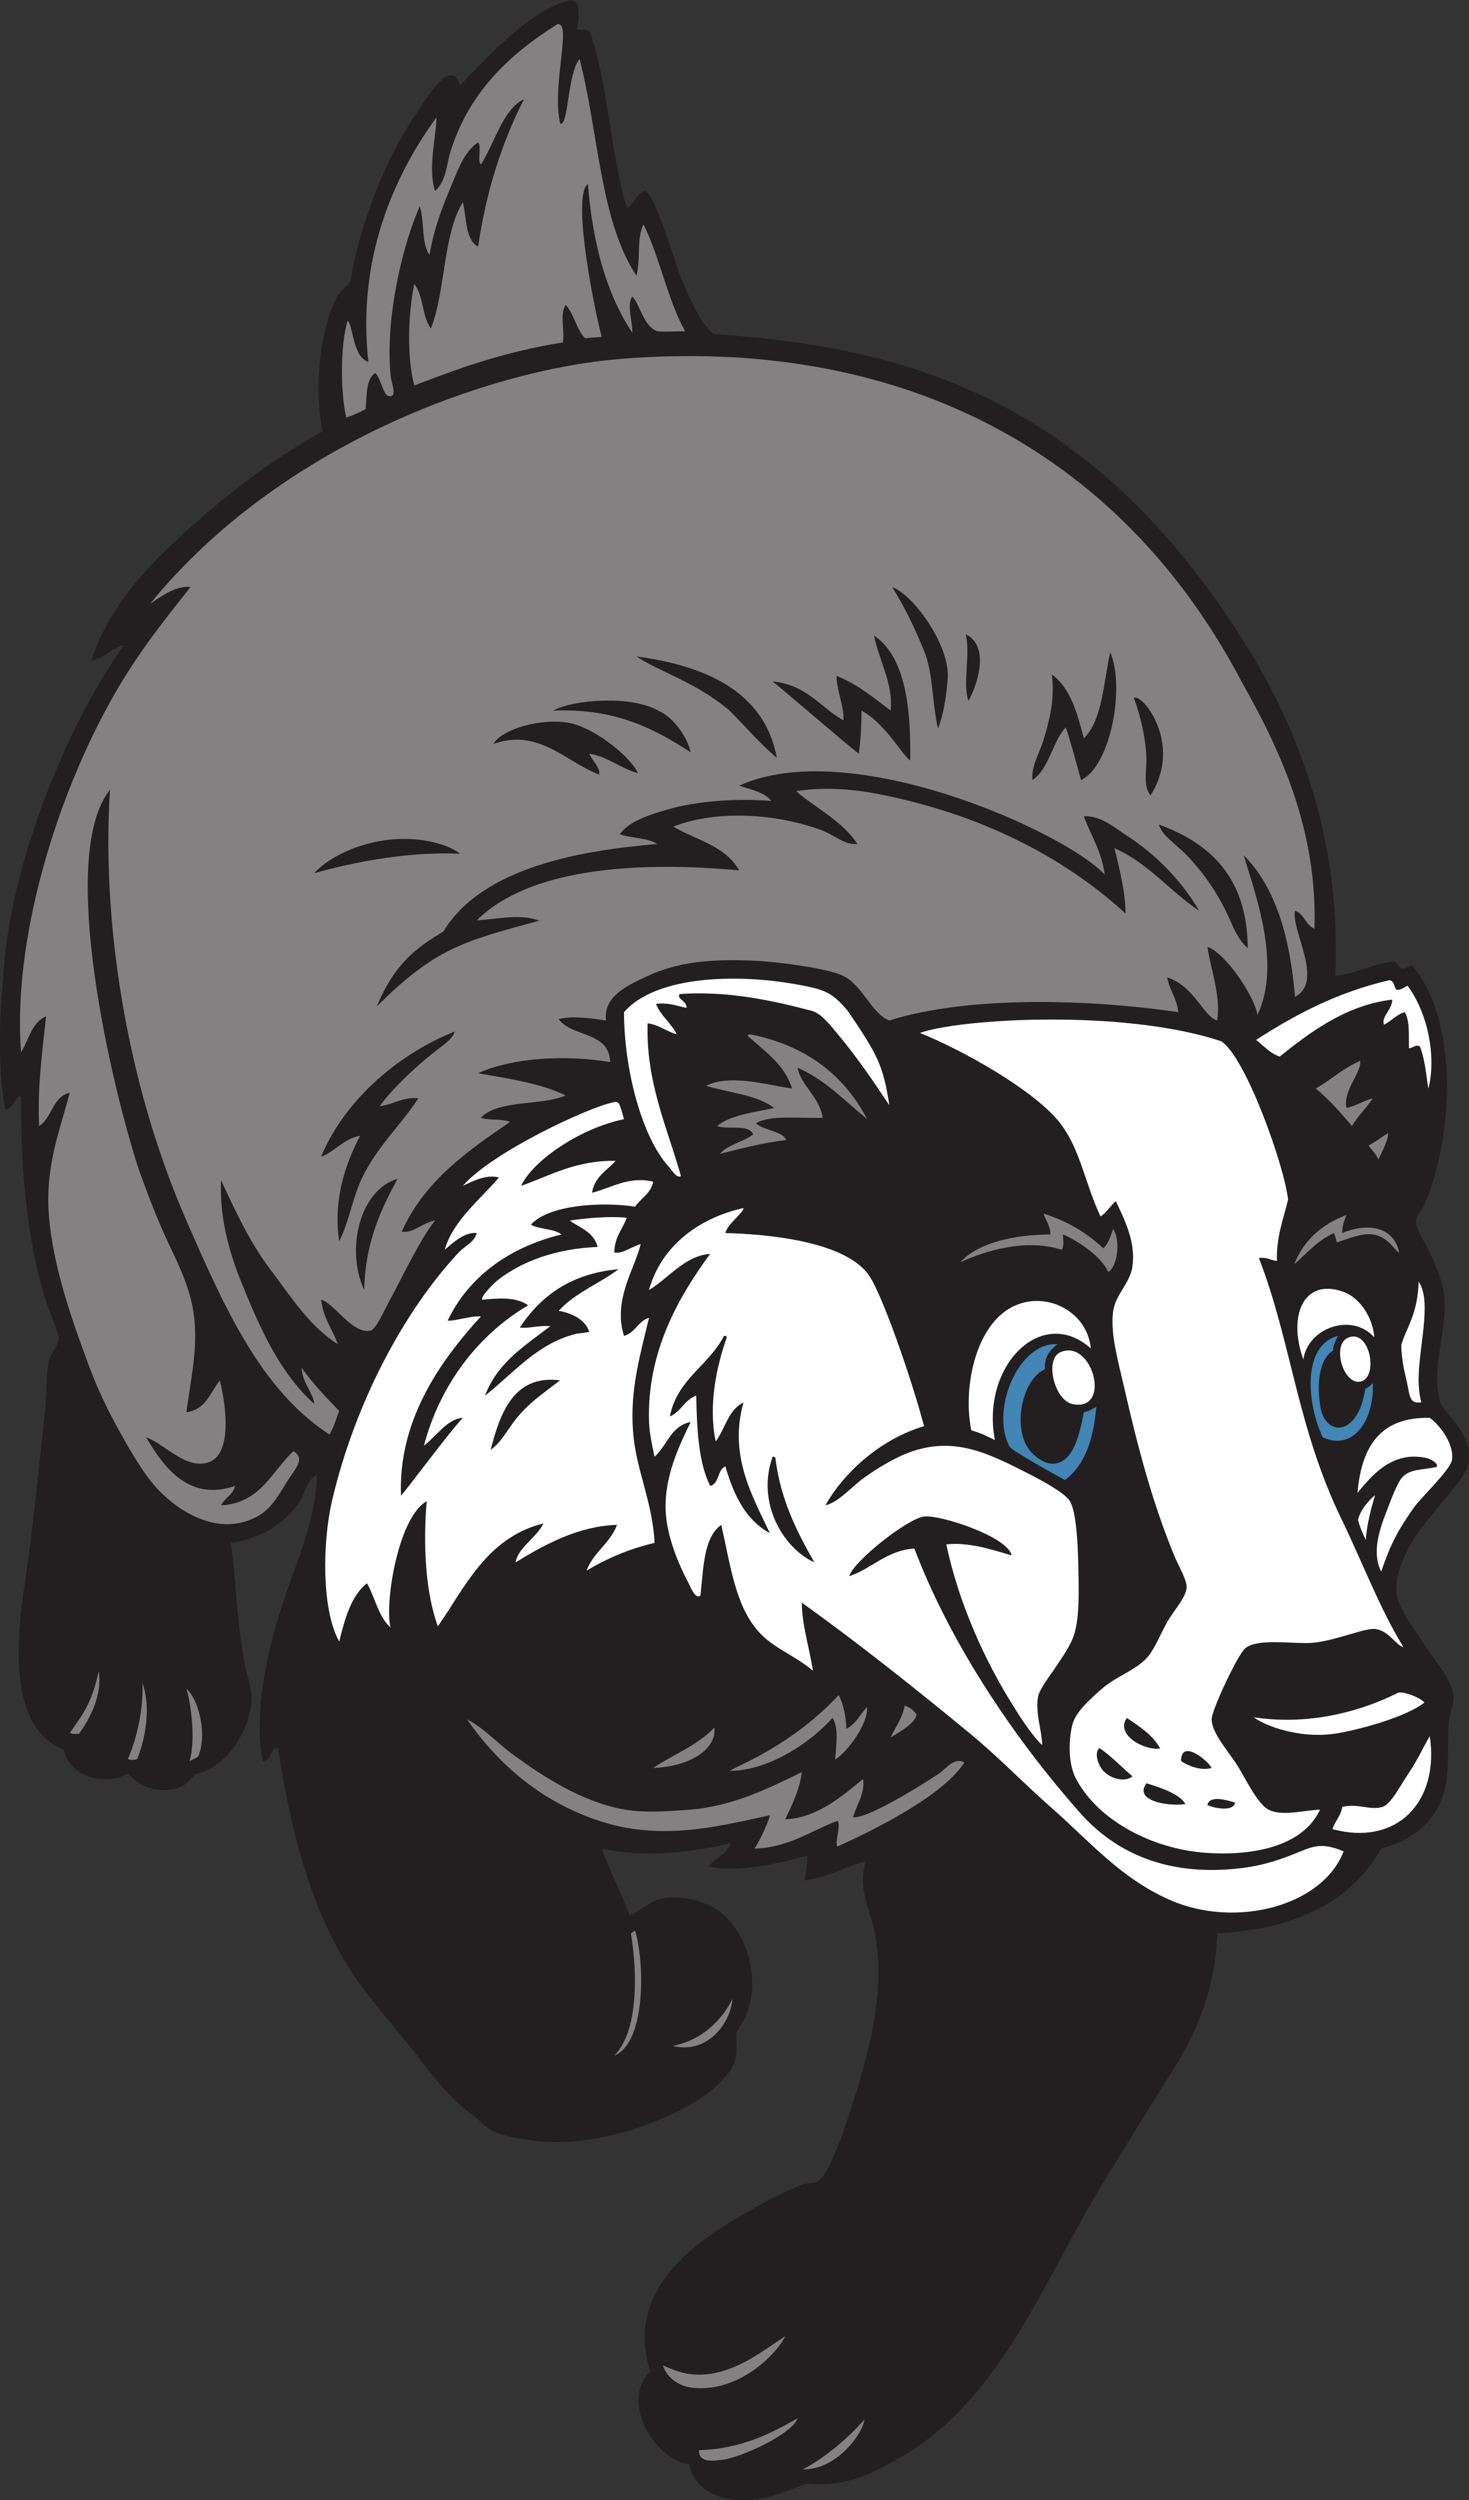 <?xml version="1.0" encoding="UTF-8" standalone="no"?>
<svg
   xmlns:dc="http://purl.org/dc/elements/1.1/"
   xmlns:cc="http://creativecommons.org/ns#"
   xmlns:rdf="http://www.w3.org/1999/02/22-rdf-syntax-ns#"
   xmlns:svg="http://www.w3.org/2000/svg"
   xmlns="http://www.w3.org/2000/svg"
   viewBox="0 0 455.52 775.187"
   height="775.187"
   width="455.52"
   xml:space="preserve"
   id="svg2"
   version="1.1"><rect x="0" y="0" width="455.52" height="775.187" fill="#333333" stroke="none"/><defs
     id="defs6" /><g
     transform="matrix(1.333,0,0,-1.333,0,775.187)"
     id="g10"><g
       transform="scale(0.1)"
       id="g12"><path
         id="path14"
         style="fill:#231f20;fill-opacity:1;fill-rule:evenodd;stroke:none"
         d="m 1341.7,5746.06 c 12.97,-1.2 25.97,4.76 32.31,-9.69 41.1,-121.57 46.13,-279.21 84.03,-403.98 16.24,4.68 22.25,33.47 42.01,38.79 20.13,-1.57 65.59,-148.94 74.34,-174.52 17.72,-51.76 56.96,-141.64 87.25,-158.36 465.61,-30.4 883.03,-161.87 1231.29,-714.21 125.1,-198.41 227.75,-456.99 213.3,-778.86 42.4,3.9 102.56,33.71 136.76,33.15 17.11,-8.59 8.57,-26.61 40.97,-7.49 109.87,-127.01 98.66,-396.68 29.11,-558.89 -5.32,-12.39 -19.01,-24.09 -19.4,-35.55 -0.7,-20.73 24.87,-55.83 35.55,-80.79 11.37,-26.56 25.47,-60.11 29.08,-84.04 13.32,-88.34 -34.3,-180.02 -6.46,-261.76 19.96,-33.84 73.88,-72.07 64.55,-136.01 -4.05,-27.62 -41.94,-68.46 -64.55,-96.68 -23.32,-29.12 -49.71,-59.2 -64.63,-84.03 -17.83,-29.66 -42.21,-77.03 -38.79,-119.57 3.26,-40.44 40.96,-84.18 64.65,-122.81 17.93,-29.24 62.07,-79.18 67.87,-116.33 3.45,-22.36 -7.74,-37.3 -9.71,-58.18 -6.99,-73.83 6.17,-136.76 -22.62,-197.13 -24.7,-51.82 -69.31,-86.15 -135.74,-103.42 -69.41,-123.4 -197.89,-187.75 -381.35,-197.13 -3.41,-121.48 -43.53,-223.51 -100.17,-313.49 C 2678.83,921.68 2626.33,836.426 2572.99,749.766 2429.28,516.289 2333.28,240.781 2101.15,103.418 2003.91,45.879 1952.15,32.246 1874.92,38.789 1828.16,19.18 1774.3,-3.145 1716.58,0 c -53.27,2.93 -105.3,32.676 -113.11,84.023 -79.27,8.516 -162.87,146.133 -90.49,215.528 -55.01,166.074 70.47,275.195 174.51,340.332 58.33,36.523 124.39,73.242 177.76,93.73 11.96,4.59 28.27,2.852 38.77,9.707 30.8,20.078 70.77,153.321 84.03,193.887 22.59,69.183 44.08,152.403 51.7,226.233 6.75,65.39 4.27,125.92 -9.69,177.73 -11.37,42.23 -33.67,86.25 -16.15,145.45 -42.09,-11.8 -85.22,-36.41 -141.12,-45.16 -0.64,15.51 5.65,35.08 5.37,58.07 -63.36,-17.79 -155.29,-40.25 -229.45,-25.84 8.63,16.31 40.04,24.69 51.71,54.94 -93.71,-22.5 -202.49,-34.61 -300.55,-12.93 19.09,-54.16 45.31,-101.19 64.63,-155.13 33.73,13.1 45.75,33.43 74.33,38.79 64.3,12.01 120.78,-17.54 142.2,-35.55 54.32,-45.63 92.68,-152.79 51.7,-242.38 -4.88,-10.73 -13.73,-21.72 -19.39,-32.33 -1.61,-29.39 5.78,-56.83 -12.92,-87.24 -7.03,-11.43 -30.54,-36.762 -45.25,-48.481 -81.73,-65.156 -266.22,-138.535 -420.13,-116.348 -25.95,3.75 -67.54,10.489 -90.47,22.617 -10.33,5.469 -34.52,28.516 -48.48,38.79 -49.9,36.699 -87.96,86.503 -126.047,135.722 -48.527,62.73 -112.734,134.12 -151.895,193.93 -94.601,144.45 -142.003,329.55 -171.285,520.29 -16.492,7.79 -14.383,-30.78 -35.547,-29.08 -25.086,131.05 20.414,294.98 61.403,410.43 26.629,74.98 62.508,162.09 64.64,255.31 -24.863,-13.93 -27.281,-43.24 -42.011,-64.63 -32.539,-47.27 -84.828,-83.65 -158.356,-93.73 12.113,-87.4 14.653,-191.62 32.317,-281.15 5.98,-30.32 17.769,-60.67 16.156,-87.27 -10.043,-94.18 -79.082,-161.62 -129.27,-168.05 -13.988,-12.71 -20.027,-23.14 -32.316,-29.08 -41.707,-20.19 -95.324,-7.38 -126.035,29.08 -57.074,-33.1 -140.524,-1.69 -148.668,54.95 -126.778,50.89 -113.989,240.05 -90.481,394.27 17.621,115.65 30.969,257.43 45.235,384.57 5.312,47.27 3.082,93.19 9.703,126.04 3.383,16.82 21.98,34.37 22.621,51.7 0.523,14.37 -14.859,45.39 -22.621,67.87 C 66.211,2906.95 47.715,3076.58 49,3264.07 35.605,3270.9 31.094,3233.12 11.914,3234.98 -8.562,3349.05 1.188,3475 10.215,3577.55 c 20.621,234.34 140.605,544.64 277.93,736.84 -24.489,-1.4 -43.243,-31.44 -76,-35.35 47.25,142.75 153.8,242.42 256.98,332.67 87.063,76.15 180.156,144.36 281.156,200.38 -20.531,106.29 -5.316,238.64 34.574,315.3 6.184,11.88 26.524,23.64 31.887,36.95 4.176,52.75 54.016,244.68 150.071,384.58 21.273,30.98 82.167,138.03 103.417,67.86 53.86,55.57 164.08,178.48 255.31,197.15 29.03,5.93 19.96,-49.85 16.16,-67.87 v 0" /><path
         id="path16"
         style="fill:#848182;fill-opacity:1;fill-rule:evenodd;stroke:none"
         d="m 1303.32,5527.51 c 19.59,-5.69 16.25,115.71 44.84,150.68 44.1,-168.12 47.26,-377.17 132.5,-504.15 10.16,41.85 -0.29,84.37 16.16,119.57 38.38,-76.89 55.68,-174.86 96.95,-248.84 -28.12,-0.03 -47.43,-1.75 -64.63,0 -32.56,11.26 -40.51,63.49 -58.17,80.79 -13.97,-20.5 0.75,-56.51 0,-84.02 -60.21,89.53 -92.18,207.29 -103.42,345.79 -39.84,-28.7 20.11,-314.51 32.32,-355.49 -18.71,-1.94 -20.07,-1.29 -38.78,-3.23 -20.52,20.41 -25.33,56.54 -45.25,77.56 -14.63,-22.27 -1.39,-61.38 -6.46,-87.25 -145.81,-23.13 -258.42,-66.81 -345.794,-100.19 -17.414,69.45 -14.27,164.28 0,235.92 21.859,-25.54 18.156,-76.64 38.784,-103.42 34.49,88.31 27.76,217.85 74.33,294.09 9.18,-37.13 5.05,-87.58 35.54,-103.42 19.12,130.63 55.97,243.51 106.65,342.57 -48.68,-22.42 -68.18,-102.02 -100.19,-151.9 -9.08,10.31 2.44,41.22 -6.46,51.71 -29.54,-19.42 -43.98,-56.43 -58.17,-90.49 -21.44,-51.44 -43.5,-103.93 -54.937,-171.27 -19.332,25.91 -11.52,78.96 -22.629,113.11 -29.309,-66.4 -53.266,-158.27 -64.633,-248.85 -5.672,-45.24 -7.785,-99.9 -3.226,-145.43 1.523,-15.25 13.48,-43.33 1.824,-47.07 -19.449,-6.24 -21.797,37.88 -37.379,53.53 -22.129,-13.41 -19.406,-51.68 -22.617,-84.02 -14.071,-7.48 -28.508,-14.59 -45.246,-19.39 -13.61,61.71 -13.504,167.28 3.23,225.09 13.176,-9.46 11.637,-84.98 48.481,-95.82 -26.563,237.14 57.093,429.23 158.352,568.79 -0.23,-44.05 -20.61,-119.01 -3.24,-171.28 26.46,23.47 26.3,60.52 35.56,90.48 42.68,138.2 136.31,226.6 248.84,297.32 35.51,6.69 -14.23,-145.49 6.87,-231.47 v 0" /><path
         id="path18"
         style="fill:#848182;fill-opacity:1;fill-rule:evenodd;stroke:none"
         d="m 3057.75,3655.12 c -20.68,8.39 -23.47,34.68 -45.23,42.01 -9.65,-46.01 68.65,-164.42 0,-200.37 -11.48,138.26 -44.82,254.65 -119.59,329.64 27.89,-92.07 88.09,-254.41 32.32,-371.65 -6.46,42.23 -73.36,142.94 -116.34,158.36 5.29,-45.1 31.56,-111.67 22.61,-171.29 -32.93,9.34 -51.7,79.06 -116.32,100.19 5.33,-30.22 22.57,-48.53 25.84,-80.8 -205.9,30.02 -486.08,39.03 -672.19,-19.39 -41.55,15.72 -60.35,79.6 -106.66,103.41 -34.06,17.52 -150.65,33.01 -206.84,35.55 -99.44,4.52 -176.96,-2.21 -248.83,-35.55 -50.27,-23.31 -102.77,-47.89 -96.95,-103.41 -31.33,4.51 -76.25,11.72 -109.89,3.23 30.57,-42.68 118.27,-28.24 119.58,-100.18 -103.42,17.93 -229.69,10.19 -307.02,-25.85 72.35,-12.77 146.63,-23.59 203.6,-51.72 -58.3,-24.64 -156.78,-9.11 -197.14,-51.7 19.03,-6.83 49.74,-1.98 67.87,-9.7 -100.67,-68.46 -199.738,-138.51 -252.078,-255.31 26.547,-4.95 49.278,21.8 77.558,25.86 -35.788,-45.24 -72.866,-125.55 -109.866,-193.91 -10.215,-18.85 -27.664,-57.99 -38.786,-61.41 -41.519,-12.73 -86.871,64.53 -116.343,71.12 4.808,-42.6 26.34,-68.48 38.785,-103.42 -66.668,42.13 -108.461,110.04 -155.125,171.29 -48.004,62.98 -81.899,135.16 -116.352,210.04 -4.367,-83.12 17.789,-164.26 45.25,-232.68 44.504,-110.86 90.282,-214.18 171.282,-287.62 -0.957,23.85 -28.168,49.38 -29.082,84.03 25.937,-36.55 56.3,-68.66 87.253,-100.2 -7.539,-18.3 -12.386,-39.31 -22.621,-54.94 -160.355,103.65 -246.465,300 -332.871,497.7 -146.523,335.23 -196.633,714.3 -177.746,1001.84 -124.152,-154.72 6.34,-699.6 67.863,-885.5 19.59,-53.86 39.993,-108.61 64.633,-161.58 28.922,-62.17 59.16,-118.59 64.645,-193.91 5.238,-72.03 -10.41,-137.24 -19.395,-206.83 44.164,6.46 53.344,41.25 77.563,74.33 15.269,-59.08 29.398,-171.99 -25.856,-190.68 -52.816,-17.87 -101.789,42.76 -145.426,58.17 38.551,-64.73 96.653,-151.08 206.833,-113.09 -4.426,-21.45 -24.286,-27.44 -32.325,-45.25 92.528,5.5 117.285,78.76 168.059,126.03 29.965,-17.03 1.875,-43.87 -12.93,-67.87 -20.422,-33.13 -38.043,-66.27 -71.097,-84.02 -89.387,-47.97 -179.821,9.94 -229.454,61.4 -32.144,33.32 -62.476,85.49 -90.488,135.74 -25.558,45.82 -51.148,98.13 -71.105,151.9 -42.512,114.53 -84.77,236.11 -93.715,352.25 -8.942,116.07 27.66,201.66 48.472,284.39 -40.128,-9.43 -40.703,-58.4 -71.097,-77.56 -4.601,93.61 8.887,184.09 16.16,255.31 -33.25,-14.16 -40.387,-54.41 -58.168,-84.03 -21.758,277.84 96.328,645.65 248.844,885.5 45.578,71.68 92.621,130.31 145.422,197.13 -34.903,3.38 -68.305,-21.96 -93.715,-38.78 300.054,369.11 787.539,543.51 1089.099,568.79 637.6,53.46 1160.37,-198.68 1451.06,-753 89.39,-158.5 175.27,-342.64 168.04,-572.01 z m -908.12,646.34 c 21.7,-54.06 17.69,-115.03 32.32,-180.98 13.44,33.54 19.48,76.92 22.62,116.35 6.02,75.53 -77.79,193.51 -129.26,213.29 27.21,-43.49 52.74,-94.86 74.32,-148.66 z m 103.42,-116.34 c 23.22,43.12 48.41,128.33 -6.47,155.13 11.51,-48.27 -8.12,-115.6 6.47,-155.13 z m -180.98,-22.62 c -39.47,29.46 -76.54,61.35 -126.03,80.8 -0.38,-32.66 17.57,-68.75 16.15,-103.42 -51.41,27.75 -84.83,82.87 -164.83,90.49 17.23,-12.96 163.21,-139.24 200.37,-168.05 4.4,31.15 6.31,64.79 6.47,100.18 53.67,-29.41 88.01,-93.83 113.1,-116.34 1.82,117.29 -9.33,240.29 -84,290.85 11.21,-57.72 44.65,-110.45 38.77,-174.51 z m 449.2,-64.63 c -15.25,59.05 -31.41,117.23 -74.32,148.66 7.01,-60.16 -5.56,-105.71 -19.39,-151.9 -9.42,-31.48 -29.16,-61.51 -25.86,-93.72 39.82,26.98 45.45,88.14 77.58,122.8 13.16,-39.61 24,-81.55 35.54,-122.8 68.6,32.53 103.05,215.61 67.88,297.32 -16.18,-71.09 -17.62,-156.91 -61.43,-200.36 z m -824.08,64.63 c 38.18,-38.21 70.1,-76.49 109.88,-109.88 -27.6,151.52 -161.43,213.83 -326.41,235.92 52.35,-35.56 138.68,-59.59 216.53,-126.04 z m 940.43,29.08 c 13.67,-35.67 26.46,-84.6 29.08,-135.73 1.54,-29.71 -8.69,-68.37 9.71,-90.49 77.2,120.96 -21.61,240.46 -38.79,226.22 z m -1106.57,-28.91 c -62.99,35.37 -195.4,26.33 -244.29,-0.17 145,6.04 235.7,-42.23 319.94,-96.95 -6.54,30.37 -34.82,78.47 -75.65,97.12 z m -182.89,-35.72 c -64.29,26.28 -179.48,-3.84 -200.37,-42.01 104.98,37.63 168.77,-41.78 245.62,-71.11 4.47,15.08 -14.13,29.92 -22.63,48.49 45.27,-7.52 71.68,-33.9 113.11,-45.25 -12.82,31.11 -78.95,88.28 -135.73,109.88 z m 371.65,-138.97 c 27.05,-9.57 58.37,-14.87 74.33,-35.54 -83.05,6.43 -171.83,-0.19 -239.15,-19.4 -43.17,-12.31 -92.92,-28.09 -113.11,-58.17 27.13,-9.49 65.17,-8.09 87.26,-22.62 -175.23,-14.43 -407.57,-53.79 -497.69,-203.6 -64.923,-38.63 -114.419,-76.42 -155.126,-174.51 136.136,136.29 202.876,151.84 378.116,199.82 -44.17,16.94 -100.05,3.24 -145.42,0.55 122.07,121.81 373.48,138.38 610.79,116.33 -33.76,57.81 -95.49,68.25 -153.5,101.81 106.13,41.76 247.91,27.83 344.16,-8.08 29.94,-11.17 55.39,-35.37 84.04,-32.32 -33.34,52.84 -102.5,87.09 -142.21,122.81 61.86,10.51 131.9,5.03 190.69,-6.46 260.99,-51.05 447.79,-161.29 575.25,-277.94 0.04,48.37 -14.1,105.12 -25.86,151.9 79.42,-34.78 128.44,-99.95 197.13,-145.43 -41.81,71.23 -100.96,131.01 -168.05,174.51 -29.84,19.36 -60.78,47.03 -100.19,45.25 16.25,-45.17 41.66,-81.16 48.5,-135.74 -92.13,99.38 -591.2,324.8 -849.96,206.83 z M 2760.43,3826.4 c 39.78,-41.3 72.77,-89.67 96.95,-142.2 11.43,-24.84 21.74,-53.6 45.26,-74.33 -1.16,163.67 -85.96,243.68 -206.84,287.63 6.95,-25.54 41.02,-46.59 64.63,-71.1 z m -1783.926,35.55 c -101.938,12.41 -202.574,-30.42 -245.609,-77.56 105.019,29.44 225.632,50.18 339.335,45.24 -23.92,18.59 -60.78,28.3 -93.726,32.32 z M 747.055,3125.11 c 33.867,12.45 51.242,41.4 90.484,48.48 -32.66,-63.46 -63.125,-145.52 -48.473,-245.62 21.34,43.45 29.024,88.6 45.247,129.27 32.757,82.14 95.66,136.85 138.964,203.6 -34.449,4.29 -58.254,-14.69 -90.179,-18.54 32.742,44.99 92.429,100.1 138.652,134.88 13.96,10.5 33.61,25.27 35.55,38.79 -142.851,-57.51 -259.804,-168.98 -310.245,-290.86 z m 100.187,-310.25 c 2.313,109.71 38.051,186.01 77.563,258.54 -86.274,-24.3 -122.106,-162.54 -77.563,-258.54 v 0" /><path
         id="path20"
         style="fill:#ffffff;fill-opacity:1;fill-rule:evenodd;stroke:none"
         d="m 1451.58,3212.37 c -108.48,-22.95 -215.2,-100.97 -239.15,-155.13 68.57,24.07 125.98,59.31 219.76,58.17 -20.22,-22.87 -49.33,-36.86 -54.94,-74.33 43.4,10.59 85.37,39.4 142.19,25.86 -5.41,-27.99 -28.58,-38.21 -42.01,-58.17 -78.86,11.97 -201.8,4.18 -242.39,-42.01 20.02,-11.24 53.71,-8.8 71.11,-22.63 -121.99,-29.91 -215.47,-97.84 -264.84,-200.36 15.02,-2.03 52.14,11.19 77.39,9.69 -98.49,-107.7 -192.68,-244.53 -185.872,-416.9 13.106,13.87 114.562,150.82 143.872,180.98 -37.07,-2.31 -61.73,-43.42 -90.501,-64.63 36.821,139.84 124.481,256.88 242.391,326.41 -29.09,21.01 -73.47,16.09 -106.65,12.93 -5.79,5.25 24.77,36.71 35.54,45.23 55.55,43.97 136.08,73.7 232.7,77.56 -8.72,35.9 -45.42,46.36 -64.64,61.41 39.28,5.85 93.48,10.74 132.5,6.46 -9.89,-26.74 -28.56,-44.7 -29.08,-80.79 18.68,-3.99 41.34,14.15 61.4,19.39 -12.67,-54.91 -65.43,-129.58 -38.78,-213.29 26.29,7.09 32.52,34.26 58.17,42.01 -22.4,-93.82 -47.23,-177.65 -35.55,-281.17 8.75,-77.54 44.37,-153.12 48.47,-242.38 -60.24,-14.08 -111.97,-36.68 -158.35,-64.63 16.19,43.05 55,63.5 71.09,106.64 -91.82,-2.97 -170.36,-47.24 -235.91,-87.24 5.11,33.67 48.43,57.12 64.64,90.48 -133.53,-32.59 -185.75,-154.94 -245.62,-239.16 -28.176,76.92 -34.731,187.02 -25.852,290.86 -66.906,-37.2 -98.691,-239.53 -84.023,-294.08 -27.985,24.81 -35.915,69.65 -54.946,103.42 -37.097,-29.69 -51.355,-82.23 -64.633,-135.74 -41.808,76.01 -38.886,233.28 -16.16,329.65 52.848,224.02 165.516,437.59 294.094,575.24 14.2,15.2 36.36,23.52 42.02,45.24 -27.83,3.01 -55.31,-22.24 -74.34,-38.78 18.46,66.65 81.88,116.33 126.04,168.05 -29.8,8.22 -61.82,-9.26 -84.02,-19.39 71.99,81.43 297.57,184.38 349.03,193.9 13.69,3.04 14.38,3.25 25.85,-38.77 z M 1209.2,2727.6 c 22.24,-2.64 40.12,5.21 71.09,3.24 -59.13,-45.37 -123.83,-85.16 -151.89,-161.58 65.43,51.27 119.87,120.23 209.87,143.2 9.05,2.31 23.42,2.21 32.51,5.45 -10.13,29.73 -43.46,44.02 -71.1,48.48 37.5,42.11 99.3,65.6 138.97,96.95 -111.39,-10.33 -180.9,-62.56 -229.45,-135.74 z m -67.88,-284.4 c 25.04,17.13 40.36,48.83 58.49,71.21 31.11,38.4 58.82,56.29 103.1,90.39 -108.73,13.89 -139.83,-77.73 -161.59,-161.6 v 0" /><path
         id="path22"
         style="fill:#ffffff;fill-opacity:1;fill-rule:evenodd;stroke:none"
         d="m 3313.48,1855.39 c -42.78,-34.08 -153.36,-63.77 -206.98,-72.26 -66.81,-10.57 -148,8.57 -190.09,37.89 140.58,-21.22 263.2,20.5 335.66,56.99 9.2,4.65 51.43,-10.04 61.41,-22.62 v 0" /><path
         id="path24"
         style="fill:#848182;fill-opacity:1;fill-rule:evenodd;stroke:none"
         d="m 229.602,1928.24 c 8.933,-51.52 -17.961,-107.15 -45.747,-145.49 -15.656,-0.58 -10.16,-1.54 -21.343,2.37 30.398,43.16 50.691,68.01 67.09,143.12 z m 203.972,-40.9 c 30.172,-25.64 49.219,-111.6 26.723,-158.36 l -19.227,-9.82 c 15.692,54.24 0.551,145.74 -7.496,168.18 z m -102.136,13.34 c 21.367,-60.02 4.66,-136.36 -12.653,-177.28 -8,-1.23 -10.84,-3.07 -21.25,0.47 20.309,47.28 36.227,113.69 33.903,176.81 v 0" /><path
         id="path26"
         style="fill:#848182;fill-opacity:1;fill-rule:evenodd;stroke:none"
         d="m 1477.43,1325.02 c 23.01,-77.77 24.61,-261.86 -48.47,-290.86 56.45,56.74 53.88,192.13 38.78,284.41 l 9.69,6.45 z m 226.43,-159.22 c -5.3,-61.37 -62.48,-128.98 -139.17,-109 56.07,10.17 108.51,48.12 139.17,109 v 0" /><path
         id="path28"
         style="fill:#848182;fill-opacity:1;fill-rule:evenodd;stroke:none"
         d="m 2104.39,1848.57 c 16.94,-6.23 21.94,-13.49 27.97,-21.28 -3.32,-20.96 -44,-43.09 -60.29,-53.05 10.66,24.71 28.03,45.19 32.32,74.33 z m -161.6,-126.03 c 0.92,21.64 10.16,75.59 -6.44,96.95 -64.85,-72.48 -165.16,-124.39 -239.16,-122.81 28.47,15.8 148.81,63.12 253.57,175.9 9.49,-14.34 18.2,-51.68 17.89,-78.38 22.89,11.6 31.86,33.28 48.48,51.13 2.38,-40.21 -44.86,-103.67 -74.34,-122.79 z m -281.15,74.32 c 6.25,-43.05 -45.34,-89.32 -142.2,-93.72 47.13,31.53 104.01,53.29 142.2,93.72 z m -575.25,19.39 c 37.47,-18.54 69.9,-54.94 109.88,-84.02 66.56,-48.42 159.89,-109.81 258.53,-126.04 50.27,-8.28 103.1,-3.26 148.67,0 102.69,7.35 191.86,53.56 261.78,87.27 -5.72,-43.85 -23.08,-76.04 -38.79,-109.89 74.99,3.72 131.67,53.56 180.98,93.72 6.04,-30.84 -15.39,-60.94 -23.03,-88.87 32.17,-3.24 145.08,65.66 197.97,100.43 18.13,11.91 36.98,40.35 60.98,27.22 -56.66,-90.6 -274.32,-185.93 -296,-195.82 -4.76,15.47 7.93,40.88 1.9,60.08 -54.96,-18.38 -111.86,-62.62 -193.91,-64.63 13.79,21.33 31.97,61.25 35.67,77.56 -130.33,-28.47 -256.49,-59.55 -397.61,-12.93 -133.95,44.26 -233.52,130.45 -307.02,235.92 v 0" /><path
         id="path30"
         style="fill:#848182;fill-opacity:1;fill-rule:evenodd;stroke:none"
         d="m 1855.55,190.684 c -13.97,-38.282 -134.81,-92.813 -177.75,-96.954 -15.04,-1.465 -53.15,-8.496 -51.71,22.617 97.84,3.437 164.93,37.597 229.46,74.336 z m -313.48,122.793 c 24.86,-10.274 58.97,-27.325 111.08,-19.375 70.72,10.781 128.31,58.574 173.31,87.246 -16.05,-36.075 -105.05,-132.52 -216.53,-119.571 -29.87,3.477 -57.39,21.328 -67.86,51.7 z m 468.59,-126.036 c -1.81,-28.769 -62.44,-117.304 -143.39,-115.605 48.57,24.453 105.74,72.461 143.39,115.605 v 0" /><path
         id="path32"
         style="fill:#848182;fill-opacity:1;fill-rule:evenodd;stroke:none"
         d="m 3132.09,2989.38 c -4.92,-14.75 -9.67,-21.6 -9.71,-42.02 59.73,25.04 120.24,14.88 132.5,-45.24 -9.31,2.74 -25.02,36.73 -61.38,42.01 -26.12,3.8 -57.43,-10.4 -84.05,-18.58 -1.05,7.56 -3.88,15.77 -6.44,21.81 -39.79,-18.09 -65.22,-49.63 -92.62,-72.98 20.98,52.61 60.49,91.87 121.7,115 z m -704.53,3.23 c 55.76,-17.51 101.29,-45.22 138.96,-80.8 11.08,9.4 17.76,29.4 22.62,45 17.66,-23.03 11.5,-86.4 -10.86,-100.13 -17.48,38.52 -73.57,74 -105.47,87.45 0.02,-13.56 3.23,-26.44 -3.24,-35.55 -83.55,26.39 -175.84,-1.98 -235.92,-29.09 43.69,47.19 129.79,64.23 210.06,64.64 -0.66,22.65 -12.93,35.47 -16.15,48.48 v 0" /><path
         id="path34"
         style="fill:#848182;fill-opacity:1;fill-rule:evenodd;stroke:none"
         d="m 1739.2,3406.27 c 0.1,3.14 3.94,2.5 6.46,3.23 130.1,-26.09 217.74,-94.67 271.47,-197.13 -51.56,42.14 -96.62,90.81 -161.58,119.57 5.76,-39.64 51.03,-67.34 58.16,-116.34 -53.46,-2.57 -119.88,7.86 -155.12,-12.93 19.01,-17.62 57.33,-15.92 71.1,-38.78 -55.74,-6.74 -105.22,-19.75 -155.12,-32.32 18.99,21.95 54.53,27.32 77.56,45.25 -9.83,24.63 -58.5,10.43 -84.03,19.39 32.04,26.13 84.71,31.64 132.51,42.01 -39.09,30.94 -104.92,35.12 -158.36,51.71 57.71,27.94 140.19,2.18 200.37,-6.47 -17.99,57.43 -64.3,86.52 -103.42,122.81 z m 1425.19,-58.17 c 2.45,-29.4 -40.74,-68.48 -32.3,-109.88 22.75,5.25 36.23,15.14 61.41,22.62 -14.81,-22.9 -34.77,-40.66 -48.48,-64.63 -24.88,29.54 -51.31,59.87 -84.04,87.25 35.5,20.53 64.12,47.92 103.41,64.64 z m 64.65,-168.06 c 1.31,-15.45 -15.23,-45.78 -22.63,-61.4 -6.18,14.43 -16.51,22.41 -22.62,32.32 19.32,10.59 29.78,19.77 45.25,29.08 v 0" /><path
         id="path36"
         style="fill:#ffffff;fill-opacity:1;fill-rule:evenodd;stroke:none"
         d="m 3232.27,3535.54 c 11.03,-1.89 10.48,-15.38 16.15,-22.63 13.01,-0.33 17.34,6.37 25.86,9.7 47.07,-63.3 67.6,-164.24 48.47,-239.15 -5.15,30.25 -7.07,64.09 -19.53,97.98 -10.8,5.45 -14.12,-3.07 -25.72,-4.26 -0.51,30.73 2.21,64.68 -9.69,84.03 -20.1,-5.76 -30.7,-21.01 -48.47,-29.08 -6.41,19.4 19.35,34.47 19.39,58.16 -106.29,-12.23 -190.14,-74.83 -261.78,-132.49 -23.18,8.04 -37.34,25.13 -54.92,38.77 90.98,58.75 188.58,110.89 310.24,138.97 z M 2068.85,3244.68 c -35.55,53.24 -74.73,111.5 -119.59,164.82 -17.52,20.83 -38.54,48.93 -61.41,54.94 -85.86,22.56 -194.25,47.13 -307.01,38.78 -7.33,-12.23 17.79,-15.49 16.16,-32.31 -22.15,4.77 -41.06,12.79 -71.09,9.69 11.24,-28.61 35.34,-44.37 48.48,-71.1 -24.31,6.94 -40.64,21.85 -67.87,25.86 -4.56,-136.02 46.26,-244.57 77.56,-355.5 -9.88,-5.93 -19.87,12.42 -29.09,22.62 -62.29,68.97 -103.33,226.47 -103.41,358.73 74.19,85.06 262.81,89.56 400.72,64.63 67.58,-12.21 82.27,-18 119.59,-61.4 70.75,-103.79 82.49,-127.49 96.96,-219.76 v 0" /><path
         id="path38"
         style="fill:#ffffff;fill-opacity:1;fill-rule:evenodd;stroke:none"
         d="m 1729.51,3005.53 c 1.21,-9.85 -38.46,-38.16 -42.02,-58.17 88.64,-2.33 274.95,-16.55 332.86,-96.95 31.33,-43.46 99.3,-239.53 129.28,-352.27 -103.97,-30.39 -189.88,-111.95 -229.45,-184.19 32.69,8.75 58,41.32 90.48,64.62 29.38,21.08 68.11,44.98 103.42,58.17 105.63,39.49 186.04,-2.17 277.93,-48.79 22.15,-11.23 84.28,-43.38 96.95,-64.32 15.81,-26.09 18.72,-111.74 19.4,-148.65 0.92,-51.02 4,-117.6 -9.71,-161.6 -7.73,-24.84 -26.23,-50.41 -41.99,-74.32 -15.64,-23.67 -38.65,-51.85 -42.03,-71.11 -6.56,-37.38 9.45,-78.36 9.71,-111.64 -28.09,26.68 -61.88,82.69 -67.88,92.26 -65.58,104.59 -125.87,236.55 -155.11,374.69 54.33,5.63 106.81,-12.63 151.87,-25.66 -8.2,43.28 -166.03,95.13 -203.59,90.49 -38.03,-4.71 -161.68,-101.49 -174.51,-138.97 52.87,17.15 86.33,60 151.89,64.45 86.35,-226.97 236.12,-445.7 384.59,-613.84 82.38,-93.32 203.93,-150.86 378.11,-129.28 51.15,6.35 92.56,20.74 135.72,38.79 36.58,15.29 56.56,17.97 100.2,0 -49.79,-128.63 -252.45,-179.77 -403.97,-113.11 -115.84,50.94 -187.01,136.88 -277.95,216.53 -61.56,53.92 -119.08,114.22 -184.2,168.04 -134.78,111.41 -268.2,216.78 -394.26,307.01 -0.35,-48.8 17.95,-106.99 25.84,-158.35 -39.76,34.29 -91.3,51.79 -126.03,90.48 -54.67,60.94 -65.2,152.93 -87.26,248.85 -41.55,-29.55 -41.12,-101.07 -48.48,-164.82 -12.64,-8.34 -21.6,18.26 -29.09,32.32 -21.59,40.61 -49.07,105.8 -51.7,164.83 -3.57,80.07 32.21,153.3 58.17,206.83 -46.23,-8.73 -54.77,-55.12 -84.03,-80.8 -6.11,28.58 -12.14,55.78 -12.92,84.02 -4.52,163.58 71.85,291.64 142.2,387.82 -58.54,-3.95 -96.44,-56.53 -142.2,-84.03 26.64,97.24 109.67,166.1 219.76,190.67 z m 1570.63,-171.27 c 32.79,-47.38 -2.68,-161.33 0,-235.92 0.64,-18.05 2.56,-32.36 6.44,-44.45 -31.05,-5.65 -26.42,19.55 -36.7,59.94 -5.86,23.05 -10.04,51.83 -10.15,72.56 11.01,40.88 37.95,69.49 40.41,147.87 z m -101.19,-496.49 c -8.38,-25.97 -20.06,-70.37 -21.63,-104.63 -9.27,19.11 -15.21,34.67 -18.24,46.92 4.42,20.76 23.48,45.15 39.87,57.71 z M 3326,2517.54 c 25.41,-18.42 57.59,-63.05 51.5,-98.81 -3.71,-21.74 -71.52,-86.44 -87.05,-108.03 -39.3,-54.53 -57.01,-90.47 -77.46,-150.78 -20.78,40.92 -7.19,90.31 12.81,141.1 10.49,26.62 25.16,68.78 38.79,80.8 19.88,17.5 42.21,13.82 77.56,21.5 5.04,8.89 -16.49,19.08 -22.62,20.49 -81.27,18.92 -129.94,-42.31 -161.58,-80.78 8.79,105.39 51.29,177.07 168.05,174.51 z m -1635.27,187.44 c -0.71,2.52 -2.71,3.77 -6.46,3.24 -35.36,-69.14 -108.88,-100.13 -126.05,-187.44 25.96,10.67 34.27,38.99 61.41,48.48 1.43,-79.38 5.43,-156.15 32.32,-210.06 21.92,5 16.18,37.68 35.54,45.23 19.37,-66.81 47.41,-124.96 103.43,-155.11 -37.97,81.68 -96.92,179.1 -61.41,303.77 -35.49,-16.21 -42.38,-61.04 -64.63,-90.49 -17.85,86.62 2.87,176.6 25.85,242.38 z m 203.59,-523.53 c -39.94,70.99 -78.3,143.61 -90.49,242.36 -0.7,2.54 -2.7,3.77 -6.47,3.24 -38.08,-104.35 22.56,-211.72 96.96,-245.6 v 0" /><path
         id="path40"
         style="fill:#ffffff;fill-opacity:1;fill-rule:evenodd;stroke:none"
         d="m 3326,1777.46 c 22.93,-152.85 -76.49,-257.21 -226.23,-216.5 5.6,19.16 19.57,29.98 22.61,51.7 36.86,8.88 65.32,-8.97 93.73,0 19.44,6.11 42.07,50.31 58.17,74.31 24.02,35.84 36.93,65.1 51.72,90.49 z m -355.51,1105.27 c -15.22,0.94 -22.87,9.44 -42.01,6.47 76.01,-195.45 88.47,-395.37 193.9,-610.8 50.37,-104.67 85.76,-200.98 142.21,-294.1 -14.9,2.3 -34.32,38.18 -64.63,42.01 -23.53,4.02 -98.92,-29.71 -151.89,-32.33 -43.75,-2.12 -124.09,11.41 -151.9,-12.91 -17.07,-14.92 -77.83,-143.32 -77.58,-164.82 0.43,-33.26 39.87,-74.82 61.41,-109.88 17.66,-28.71 45.51,-86.96 71.11,-100.18 31.86,-16.48 84.4,-0.88 119.57,0 -41.66,-89.39 -164.98,-108.06 -268.24,-100.17 -122.3,9.31 -249.94,75.35 -300.55,174.49 -17.91,35.1 -15.95,92.95 -6.46,126.03 7.99,27.87 42.23,58.52 67.87,80.8 34.38,29.87 80.74,43.81 106.64,74.34 17.19,20.25 29.24,52.34 45.26,80.8 15.01,26.7 43.82,56.91 45.23,80.78 1,16.88 -19.45,50.82 -29.08,74.34 -51.19,125.06 -83.95,249.1 -116.35,391.03 -13.07,57.33 -32.17,123.54 -25.86,174.53 5.14,41.41 39.79,67.41 45.25,106.64 7.8,55.7 -17.07,106.3 -38.78,151.89 -10.12,-8.25 -24.13,-29.49 -35.55,-35.55 -36.45,77.45 -46.97,156.1 -93.71,216.53 -60.86,78.66 -233.79,173.38 -326.41,210.06 90.51,33.22 474.01,56.47 701.29,-19.39 58.09,-38.79 147.7,-293.95 155.12,-368.41 -9.75,-42.11 -27.78,-85.59 -25.86,-142.2 z M 2621.46,1819.49 c -27.94,-37.28 38.09,-76.38 77.56,-71.11 -17.59,31.95 -48.06,51.05 -77.56,71.11 z m -63.76,-70.23 c -11.1,-7.38 -7.23,-34.79 9.55,-53.44 13.9,-15.47 47.95,-28.03 67.14,-12.07 -20.6,17.13 -51.81,49.69 -76.69,65.51 z m 189.8,-29.96 c 15.92,-11.47 47.25,-23.25 71.09,-16.16 -9.1,17.76 -71.05,68.77 -71.09,16.16 z m 9.71,-100.18 c -8.95,19.57 -47.56,36.08 -90.51,48.48 -30.12,-41.82 52.28,-54.08 90.51,-48.48 z m 51.5,-2.28 c 13.69,-6.47 58.99,-16.8 64.83,5.5 -13.36,4.46 -60.45,19.79 -64.83,-5.5 v 0" /><path
         id="path42"
         style="fill:#4385b4;fill-opacity:1;fill-rule:evenodd;stroke:none"
         d="m 3193.5,2598.34 c 3.43,-86.09 -44.87,-158.57 -116.45,-126.23 -37.36,78.98 -48.42,214.3 35.55,236.11 -4.69,-9.72 -12.85,-23.53 -11.25,-34.16 -29.94,-16.77 -40.47,-73.83 -29.2,-133.98 8.69,-46.29 49.65,-62.56 79.31,-22.54 14.17,19.1 19.71,40.02 24.83,68.28 6.44,1.31 11.29,6.88 17.21,12.52 z m -733.62,90.49 c -13.53,-11.17 -31.01,-25.18 -29.08,-58.19 -52.25,-23.26 -75.25,-131.09 -38.79,-184.19 11.64,-16.98 36.31,-36.57 58.17,-35.55 47.65,2.21 61.5,70.23 71.09,119.57 13.5,2.62 21.29,8.83 29.1,12.93 -6.76,-76.21 -25.94,-134.63 -73.01,-170.51 -17.79,9.41 -122.52,67.81 -128.57,77.19 -45.53,82.11 18.92,244.49 111.09,238.75 v 0" /><path
         id="path44"
         style="fill:#ffffff;fill-opacity:1;fill-rule:evenodd;stroke:none"
         d="m 3134.53,2703.32 c 52.77,25.37 74.36,-96.15 28.2,-101.76 -38.49,-4.67 -64.04,84.53 -28.2,101.76 z m -668.18,-33.3 c 75.23,33.46 121.38,-140.22 28.2,-120.25 -41.89,8.96 -64.96,103.92 -28.2,120.25 v 0" /><path
         id="path46"
         style="fill:#ffffff;fill-opacity:1;fill-rule:evenodd;stroke:none"
         d="m 3196.72,2704.98 c -52.19,58.65 -154.43,21.84 -164.83,-51.7 -36.56,102.27 0.88,188.77 90.49,158.34 49.75,-16.87 73.07,-73.75 74.34,-106.64 z m -659.28,-25.86 c -114.78,102.29 -256.46,-42.17 -222.99,-213.28 -14.24,6.84 -32.3,16.52 -54.94,22.62 -17.97,88.12 3.71,211.13 67.87,268.22 78.48,69.86 201,20.31 210.06,-77.56 v 0" /></g></g></svg>